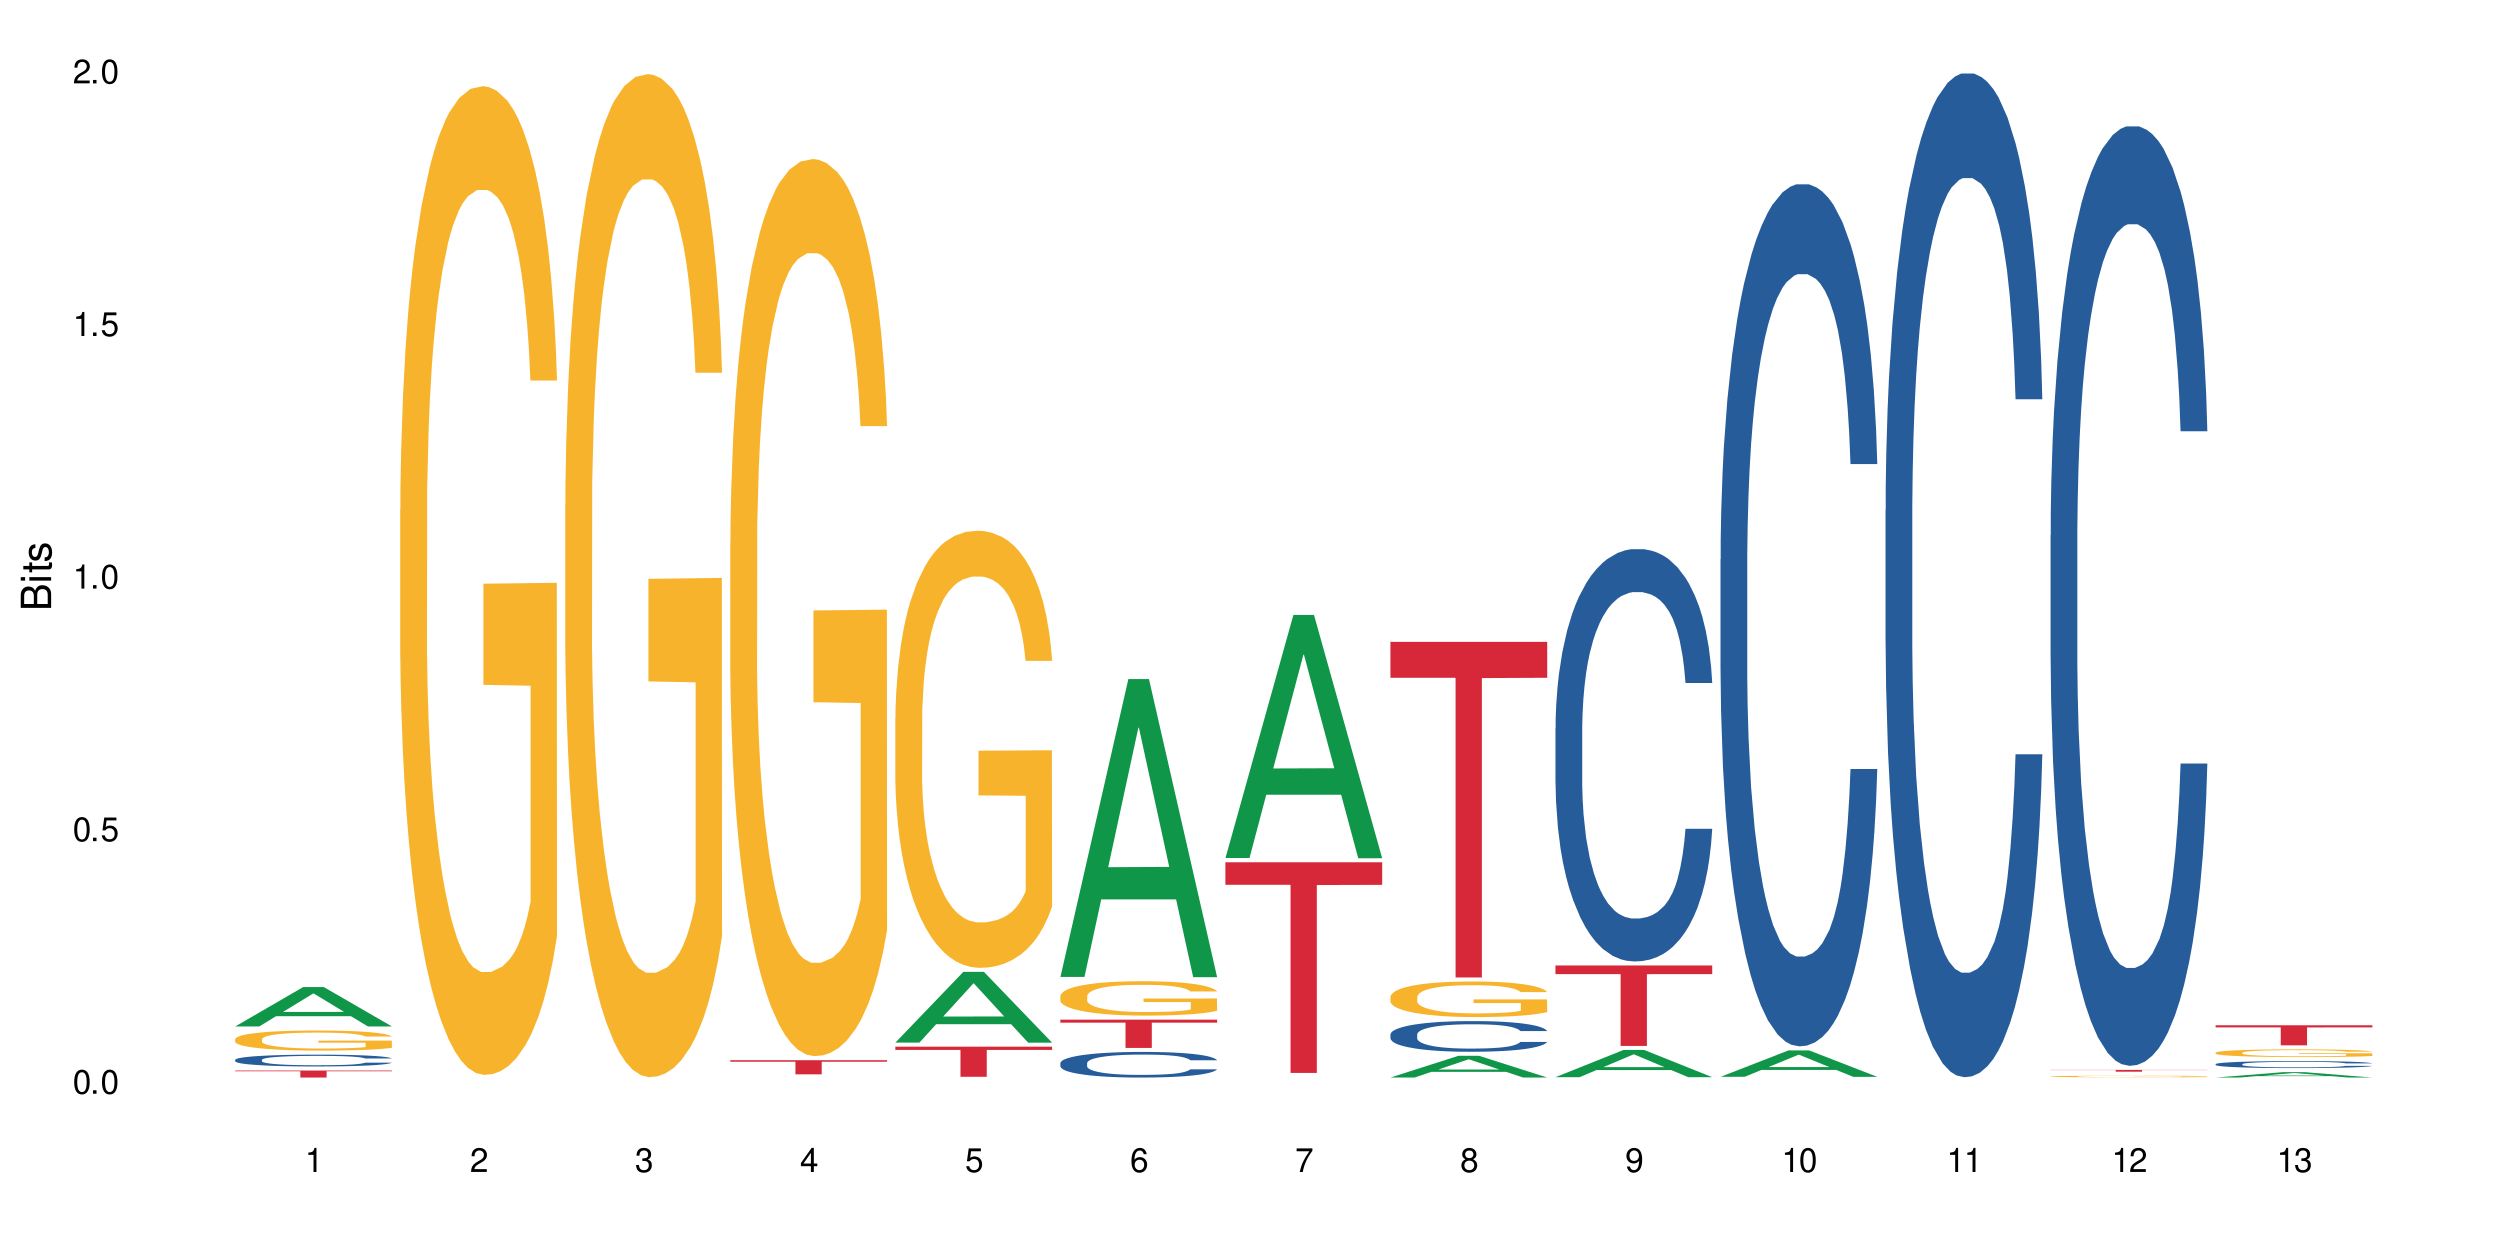 <?xml version="1.0" encoding="UTF-8"?>
<svg xmlns="http://www.w3.org/2000/svg" xmlns:xlink="http://www.w3.org/1999/xlink" width="720" height="360" viewBox="0 0 720 360">
<defs>
<g>
<g id="glyph-0-0">
</g>
<g id="glyph-0-1">
<path d="M 2.641 -6.938 C 2 -6.938 1.422 -6.656 1.078 -6.172 C 0.641 -5.562 0.406 -4.641 0.406 -3.359 C 0.406 -1.016 1.188 0.219 2.641 0.219 C 4.078 0.219 4.859 -1.016 4.859 -3.297 C 4.859 -4.641 4.656 -5.547 4.203 -6.172 C 3.844 -6.656 3.281 -6.938 2.641 -6.938 Z M 2.641 -6.188 C 3.547 -6.188 4 -5.25 4 -3.375 C 4 -1.406 3.562 -0.484 2.625 -0.484 C 1.734 -0.484 1.281 -1.438 1.281 -3.344 C 1.281 -5.25 1.734 -6.188 2.641 -6.188 Z M 2.641 -6.188 "/>
</g>
<g id="glyph-0-2">
<path d="M 1.828 -1 L 0.828 -1 L 0.828 0 L 1.828 0 Z M 1.828 -1 "/>
</g>
<g id="glyph-0-3">
<path d="M 4.562 -6.797 L 1.062 -6.797 L 0.547 -3.094 L 1.328 -3.094 C 1.719 -3.562 2.047 -3.734 2.578 -3.734 C 3.484 -3.734 4.062 -3.109 4.062 -2.094 C 4.062 -1.125 3.484 -0.531 2.578 -0.531 C 1.828 -0.531 1.375 -0.906 1.188 -1.672 L 0.328 -1.672 C 0.453 -1.109 0.547 -0.844 0.75 -0.594 C 1.125 -0.078 1.828 0.219 2.594 0.219 C 3.969 0.219 4.922 -0.781 4.922 -2.219 C 4.922 -3.562 4.031 -4.484 2.719 -4.484 C 2.25 -4.484 1.859 -4.359 1.469 -4.062 L 1.734 -5.969 L 4.562 -5.969 Z M 4.562 -6.797 "/>
</g>
<g id="glyph-0-4">
<path d="M 2.484 -4.938 L 2.484 0 L 3.328 0 L 3.328 -6.938 L 2.766 -6.938 C 2.469 -5.875 2.281 -5.734 0.984 -5.562 L 0.984 -4.938 Z M 2.484 -4.938 "/>
</g>
<g id="glyph-0-5">
<path d="M 4.859 -0.828 L 1.281 -0.828 C 1.359 -1.406 1.672 -1.781 2.5 -2.281 L 3.469 -2.828 C 4.406 -3.344 4.906 -4.062 4.906 -4.906 C 4.906 -5.484 4.672 -6.031 4.266 -6.406 C 3.859 -6.766 3.375 -6.938 2.719 -6.938 C 1.859 -6.938 1.219 -6.625 0.844 -6.031 C 0.609 -5.672 0.5 -5.234 0.484 -4.531 L 1.328 -4.531 C 1.359 -5.016 1.406 -5.281 1.531 -5.516 C 1.75 -5.938 2.188 -6.203 2.703 -6.203 C 3.469 -6.203 4.031 -5.641 4.031 -4.891 C 4.031 -4.344 3.719 -3.859 3.125 -3.516 L 2.234 -3 C 0.812 -2.172 0.406 -1.531 0.328 -0.016 L 4.859 -0.016 Z M 4.859 -0.828 "/>
</g>
<g id="glyph-0-6">
<path d="M 2.125 -3.188 L 2.578 -3.188 C 3.5 -3.188 3.984 -2.766 3.984 -1.922 C 3.984 -1.062 3.469 -0.531 2.594 -0.531 C 1.656 -0.531 1.203 -1 1.156 -2.016 L 0.312 -2.016 C 0.344 -1.453 0.438 -1.094 0.609 -0.781 C 0.953 -0.109 1.625 0.219 2.547 0.219 C 3.953 0.219 4.859 -0.625 4.859 -1.938 C 4.859 -2.828 4.516 -3.297 3.703 -3.594 C 4.344 -3.844 4.656 -4.328 4.656 -5.031 C 4.656 -6.219 3.875 -6.938 2.578 -6.938 C 1.203 -6.938 0.484 -6.172 0.453 -4.703 L 1.297 -4.703 C 1.312 -5.125 1.344 -5.359 1.453 -5.578 C 1.641 -5.969 2.062 -6.203 2.594 -6.203 C 3.344 -6.203 3.797 -5.75 3.797 -5 C 3.797 -4.516 3.609 -4.219 3.25 -4.047 C 3.016 -3.953 2.703 -3.922 2.125 -3.906 Z M 2.125 -3.188 "/>
</g>
<g id="glyph-0-7">
<path d="M 3.141 -1.672 L 3.141 0 L 3.984 0 L 3.984 -1.672 L 4.984 -1.672 L 4.984 -2.438 L 3.984 -2.438 L 3.984 -6.938 L 3.359 -6.938 L 0.266 -2.578 L 0.266 -1.672 Z M 3.141 -2.438 L 1 -2.438 L 3.141 -5.5 Z M 3.141 -2.438 "/>
</g>
<g id="glyph-0-8">
<path d="M 4.781 -5.125 C 4.609 -6.266 3.891 -6.938 2.844 -6.938 C 2.094 -6.938 1.422 -6.578 1.031 -5.953 C 0.594 -5.266 0.406 -4.422 0.406 -3.172 C 0.406 -2 0.578 -1.25 0.984 -0.641 C 1.359 -0.078 1.953 0.219 2.703 0.219 C 3.984 0.219 4.922 -0.75 4.922 -2.094 C 4.922 -3.375 4.062 -4.281 2.844 -4.281 C 2.172 -4.281 1.641 -4.031 1.281 -3.516 C 1.281 -5.234 1.828 -6.188 2.797 -6.188 C 3.391 -6.188 3.797 -5.797 3.938 -5.125 Z M 2.734 -3.531 C 3.547 -3.531 4.062 -2.953 4.062 -2.031 C 4.062 -1.156 3.484 -0.531 2.703 -0.531 C 1.922 -0.531 1.328 -1.188 1.328 -2.078 C 1.328 -2.938 1.906 -3.531 2.734 -3.531 Z M 2.734 -3.531 "/>
</g>
<g id="glyph-0-9">
<path d="M 4.984 -6.797 L 0.438 -6.797 L 0.438 -5.969 L 4.109 -5.969 C 2.5 -3.656 1.828 -2.234 1.328 0 L 2.219 0 C 2.594 -2.172 3.453 -4.047 4.984 -6.094 Z M 4.984 -6.797 "/>
</g>
<g id="glyph-0-10">
<path d="M 3.75 -3.656 C 4.469 -4.094 4.688 -4.438 4.688 -5.078 C 4.688 -6.172 3.844 -6.938 2.641 -6.938 C 1.438 -6.938 0.594 -6.172 0.594 -5.094 C 0.594 -4.438 0.812 -4.094 1.516 -3.656 C 0.734 -3.266 0.359 -2.703 0.359 -1.922 C 0.359 -0.656 1.281 0.219 2.641 0.219 C 3.984 0.219 4.922 -0.656 4.922 -1.922 C 4.922 -2.703 4.531 -3.266 3.75 -3.656 Z M 2.641 -6.188 C 3.359 -6.188 3.812 -5.75 3.812 -5.062 C 3.812 -4.406 3.344 -3.984 2.641 -3.984 C 1.922 -3.984 1.453 -4.406 1.453 -5.078 C 1.453 -5.75 1.922 -6.188 2.641 -6.188 Z M 2.641 -3.266 C 3.484 -3.266 4.062 -2.719 4.062 -1.906 C 4.062 -1.078 3.484 -0.531 2.625 -0.531 C 1.797 -0.531 1.219 -1.094 1.219 -1.906 C 1.219 -2.719 1.781 -3.266 2.641 -3.266 Z M 2.641 -3.266 "/>
</g>
<g id="glyph-0-11">
<path d="M 0.516 -1.578 C 0.672 -0.453 1.406 0.219 2.438 0.219 C 3.188 0.219 3.859 -0.141 4.266 -0.766 C 4.688 -1.453 4.891 -2.297 4.891 -3.547 C 4.891 -4.719 4.703 -5.453 4.312 -6.078 C 3.938 -6.641 3.344 -6.938 2.594 -6.938 C 1.297 -6.938 0.359 -5.969 0.359 -4.625 C 0.359 -3.344 1.234 -2.453 2.453 -2.453 C 3.094 -2.453 3.578 -2.672 4.016 -3.203 C 4 -1.484 3.469 -0.531 2.5 -0.531 C 1.906 -0.531 1.484 -0.906 1.359 -1.578 Z M 2.578 -6.203 C 3.375 -6.203 3.969 -5.531 3.969 -4.641 C 3.969 -3.797 3.391 -3.188 2.547 -3.188 C 1.734 -3.188 1.234 -3.766 1.234 -4.688 C 1.234 -5.562 1.797 -6.203 2.578 -6.203 Z M 2.578 -6.203 "/>
</g>
<g id="glyph-1-0">
</g>
<g id="glyph-1-1">
<path d="M 0 -0.953 L 0 -4.891 C 0 -5.719 -0.234 -6.344 -0.734 -6.797 C -1.188 -7.234 -1.812 -7.469 -2.5 -7.469 C -3.547 -7.469 -4.188 -7 -4.625 -5.875 C -4.984 -6.688 -5.625 -7.094 -6.531 -7.094 C -7.172 -7.094 -7.734 -6.859 -8.141 -6.391 C -8.562 -5.922 -8.75 -5.344 -8.75 -4.5 L -8.75 -0.953 Z M -4.984 -2.062 L -7.766 -2.062 L -7.766 -4.219 C -7.766 -4.844 -7.688 -5.203 -7.453 -5.5 C -7.219 -5.812 -6.859 -5.969 -6.375 -5.969 C -5.891 -5.969 -5.531 -5.812 -5.297 -5.5 C -5.062 -5.203 -4.984 -4.844 -4.984 -4.219 Z M -0.984 -2.062 L -4 -2.062 L -4 -4.781 C -4 -5.766 -3.438 -6.359 -2.484 -6.359 C -1.547 -6.359 -0.984 -5.766 -0.984 -4.781 Z M -0.984 -2.062 "/>
</g>
<g id="glyph-1-2">
<path d="M -6.281 -1.797 L -6.281 -0.797 L 0 -0.797 L 0 -1.797 Z M -8.75 -1.797 L -8.75 -0.797 L -7.484 -0.797 L -7.484 -1.797 Z M -8.75 -1.797 "/>
</g>
<g id="glyph-1-3">
<path d="M -6.281 -3.047 L -6.281 -2.016 L -8.016 -2.016 L -8.016 -1.016 L -6.281 -1.016 L -6.281 -0.172 L -5.469 -0.172 L -5.469 -1.016 L -0.719 -1.016 C -0.078 -1.016 0.281 -1.453 0.281 -2.234 C 0.281 -2.5 0.25 -2.719 0.188 -3.047 L -0.641 -3.047 C -0.609 -2.906 -0.594 -2.766 -0.594 -2.562 C -0.594 -2.141 -0.719 -2.016 -1.156 -2.016 L -5.469 -2.016 L -5.469 -3.047 Z M -6.281 -3.047 "/>
</g>
<g id="glyph-1-4">
<path d="M -4.531 -5.25 C -5.766 -5.25 -6.469 -4.422 -6.469 -2.969 C -6.469 -1.516 -5.719 -0.562 -4.547 -0.562 C -3.562 -0.562 -3.094 -1.062 -2.734 -2.562 L -2.516 -3.484 C -2.344 -4.188 -2.094 -4.469 -1.641 -4.469 C -1.047 -4.469 -0.641 -3.875 -0.641 -3 C -0.641 -2.453 -0.797 -2 -1.062 -1.75 C -1.25 -1.594 -1.422 -1.531 -1.875 -1.469 L -1.875 -0.406 C -0.422 -0.453 0.281 -1.266 0.281 -2.922 C 0.281 -4.5 -0.5 -5.516 -1.719 -5.516 C -2.656 -5.516 -3.172 -4.984 -3.469 -3.734 L -3.703 -2.766 C -3.891 -1.953 -4.156 -1.609 -4.594 -1.609 C -5.188 -1.609 -5.547 -2.125 -5.547 -2.938 C -5.547 -3.75 -5.203 -4.172 -4.531 -4.203 Z M -4.531 -5.25 "/>
</g>
</g>
</defs>
<rect x="-72" y="-36" width="864" height="432" fill="rgb(100%, 100%, 100%)" fill-opacity="1"/>
<path fill-rule="nonzero" fill="rgb(6.275%, 58.824%, 28.235%)" fill-opacity="1" d="M 67.73 295.617 L 67.777 295.605 L 87.316 284.273 L 93.25 284.273 L 112.883 295.629 L 105.984 295.629 L 101.066 292.664 L 79.5 292.664 L 74.676 295.617 L 67.73 295.617 L 81.574 291.438 L 99.086 291.426 L 90.355 286.129 L 90.258 286.117 L 90.164 286.148 L 81.527 291.426 L 81.574 291.438 Z M 67.73 295.617 "/>
<path fill-rule="nonzero" fill="rgb(14.51%, 36.078%, 60%)" fill-opacity="1" d="M 67.73 305.219 L 67.785 305.219 L 67.785 305.141 L 67.953 305.023 L 68.336 304.875 L 68.723 304.773 L 69.715 304.59 L 71.09 304.41 L 72.523 304.273 L 73.566 304.195 L 74.504 304.133 L 76.652 304.016 L 78.027 303.957 L 79.516 303.906 L 81.332 303.852 L 82.652 303.82 L 85.629 303.77 L 87.828 303.75 L 89.535 303.738 L 93.227 303.738 L 95.43 303.754 L 97.027 303.77 L 98.789 303.793 L 100.273 303.82 L 102.863 303.891 L 105.176 303.977 L 106.223 304.027 L 107.875 304.121 L 109.141 304.215 L 110.02 304.297 L 111.012 304.41 L 111.895 304.551 L 112.555 304.711 L 112.883 304.844 L 105.176 304.844 L 104.789 304.719 L 104.348 304.621 L 103.523 304.496 L 102.699 304.406 L 101.543 304.316 L 100.496 304.258 L 99.062 304.195 L 97.797 304.16 L 96.477 304.133 L 95.207 304.113 L 92.785 304.094 L 89.977 304.094 L 88.93 304.102 L 86.785 304.125 L 85.629 304.148 L 83.977 304.191 L 82.82 304.23 L 81.441 304.293 L 80.508 304.348 L 79.352 304.426 L 78.523 304.5 L 77.586 304.602 L 77.035 304.68 L 76.543 304.766 L 76.102 304.867 L 75.77 304.977 L 75.551 305.094 L 75.441 305.203 L 75.441 305.688 L 75.551 305.797 L 75.824 305.93 L 76.543 306.117 L 77.586 306.285 L 78.801 306.414 L 79.957 306.508 L 80.617 306.551 L 81.496 306.602 L 82.875 306.664 L 84.855 306.727 L 86.012 306.75 L 87.773 306.773 L 89.594 306.789 L 92.016 306.789 L 94.164 306.773 L 95.594 306.758 L 97.082 306.734 L 99.117 306.68 L 100.383 306.633 L 101.484 306.574 L 102.312 306.512 L 102.863 306.465 L 103.688 306.367 L 104.348 306.262 L 104.844 306.152 L 105.176 306.047 L 112.883 306.047 L 112.555 306.172 L 112.059 306.293 L 111.562 306.383 L 110.793 306.492 L 109.91 306.59 L 108.645 306.695 L 107.598 306.77 L 106.223 306.848 L 104.957 306.906 L 103.578 306.957 L 101.543 307.02 L 100.219 307.051 L 98.789 307.078 L 97.082 307.105 L 94.934 307.125 L 92.621 307.137 L 90.473 307.141 L 88.16 307.137 L 86.453 307.121 L 84.195 307.094 L 81.387 307.039 L 79.352 306.98 L 77.754 306.922 L 76.375 306.859 L 74.836 306.773 L 72.852 306.637 L 71.641 306.531 L 70.816 306.445 L 69.879 306.324 L 69.219 306.215 L 68.445 306.039 L 67.895 305.82 L 67.73 305.648 Z M 67.73 305.219 "/>
<path fill-rule="nonzero" fill="rgb(96.863%, 70.196%, 16.863%)" fill-opacity="1" d="M 67.73 299.27 L 67.785 299.262 L 67.785 299.156 L 68.008 298.918 L 68.559 298.59 L 69.273 298.32 L 70.043 298.109 L 70.539 298 L 71.367 297.84 L 72.082 297.723 L 73.898 297.488 L 76.211 297.266 L 77.477 297.168 L 78.91 297.078 L 80.945 296.98 L 81.883 296.941 L 84.746 296.855 L 87.996 296.805 L 91.574 296.789 L 93.227 296.793 L 95.484 296.816 L 98.566 296.871 L 100.328 296.926 L 101.707 296.98 L 103.137 297.047 L 104.898 297.152 L 106.551 297.281 L 107.875 297.406 L 109.195 297.566 L 110.297 297.734 L 111.234 297.922 L 112.059 298.141 L 112.555 298.328 L 112.883 298.512 L 105.23 298.512 L 104.789 298.328 L 104.293 298.184 L 103.469 298.012 L 102.641 297.883 L 101.816 297.781 L 100.273 297.645 L 98.953 297.559 L 97.301 297.488 L 95.703 297.438 L 93.887 297.406 L 92.785 297.398 L 89.867 297.398 L 87.223 297.434 L 85.684 297.477 L 84.582 297.52 L 83.039 297.598 L 82.102 297.66 L 81.551 297.703 L 79.902 297.867 L 78.801 298.016 L 78.195 298.117 L 77.422 298.273 L 76.871 298.418 L 76.266 298.629 L 75.938 298.789 L 75.496 299.148 L 75.441 300.098 L 75.605 300.301 L 75.938 300.516 L 76.375 300.707 L 77.035 300.906 L 77.699 301.062 L 78.855 301.266 L 79.844 301.406 L 80.617 301.496 L 82.102 301.637 L 82.707 301.684 L 84.141 301.781 L 85.629 301.855 L 87.445 301.918 L 88.82 301.949 L 91.023 301.977 L 93.832 301.977 L 97.137 301.945 L 99.227 301.902 L 100.66 301.859 L 101.598 301.824 L 102.754 301.766 L 103.578 301.711 L 104.348 301.652 L 105.285 301.562 L 105.285 300.301 L 91.684 300.293 L 91.684 299.703 L 112.828 299.695 L 112.883 301.766 L 111.727 301.906 L 110.297 302.043 L 108.918 302.148 L 107.488 302.238 L 105.449 302.34 L 103.797 302.402 L 101.266 302.477 L 98.953 302.527 L 96.531 302.559 L 94.383 302.574 L 91.852 302.578 L 89.594 302.566 L 87.168 302.535 L 85.242 302.492 L 83.48 302.441 L 81.719 302.371 L 79.516 302.262 L 78.082 302.172 L 76.598 302.059 L 75.109 301.93 L 73.789 301.785 L 72.906 301.676 L 72.027 301.547 L 71.09 301.391 L 70.207 301.211 L 69.547 301.047 L 68.941 300.859 L 68.5 300.684 L 68.062 300.449 L 67.84 300.258 L 67.73 300.094 Z M 67.73 299.27 "/>
<path fill-rule="nonzero" fill="rgb(83.922%, 15.686%, 22.353%)" fill-opacity="1" d="M 67.73 308.305 L 112.883 308.305 L 112.883 308.52 L 94.066 308.523 L 94.066 310.336 L 86.496 310.336 L 86.496 308.523 L 86.387 308.52 L 67.73 308.52 Z M 67.73 308.305 "/>
<path fill-rule="nonzero" fill="rgb(96.863%, 70.196%, 16.863%)" fill-opacity="1" d="M 115.262 146.781 L 115.316 146.52 L 115.316 141.32 L 115.535 129.617 L 116.086 113.492 L 116.805 100.23 L 117.574 89.828 L 118.07 84.367 L 118.895 76.562 L 119.609 70.844 L 121.43 59.141 L 123.742 48.215 L 125.008 43.535 L 126.438 39.113 L 128.477 34.172 L 129.414 32.352 L 132.277 28.191 L 135.523 25.59 L 139.105 24.812 L 140.758 25.07 L 143.016 26.109 L 146.098 28.973 L 147.859 31.57 L 149.238 34.172 L 150.668 37.555 L 152.43 42.754 L 154.082 48.996 L 155.402 55.238 L 156.727 63.039 L 157.828 71.363 L 158.762 80.465 L 159.59 91.387 L 160.086 100.488 L 160.414 109.59 L 152.762 109.59 L 152.32 100.488 L 151.824 93.469 L 151 84.887 L 150.172 78.645 L 149.348 73.703 L 147.805 66.941 L 146.484 62.781 L 144.832 59.141 L 143.234 56.797 L 141.418 55.238 L 140.316 54.719 L 137.398 54.719 L 134.754 56.539 L 133.211 58.617 L 132.109 60.699 L 130.57 64.602 L 129.633 67.723 L 129.082 69.801 L 127.43 77.863 L 126.328 85.145 L 125.723 90.086 L 124.953 97.887 L 124.402 104.91 L 123.797 115.312 L 123.465 123.113 L 123.023 140.801 L 122.969 187.609 L 123.137 197.492 L 123.465 208.156 L 123.906 217.52 L 124.566 227.402 L 125.227 234.941 L 126.383 245.086 L 127.375 251.848 L 128.145 256.27 L 129.633 263.289 L 130.238 265.629 L 131.672 270.312 L 133.156 273.953 L 134.973 277.074 L 136.352 278.633 L 138.555 279.934 L 141.363 279.934 L 144.668 278.375 L 146.758 276.293 L 148.191 274.211 L 149.125 272.391 L 150.281 269.531 L 151.109 266.93 L 151.879 264.07 L 152.816 259.648 L 152.816 197.492 L 139.215 197.234 L 139.215 168.105 L 160.359 167.848 L 160.414 269.531 L 159.258 276.551 L 157.828 283.312 L 156.449 288.516 L 155.02 292.938 L 152.98 297.879 L 151.328 301 L 148.797 304.641 L 146.484 306.98 L 144.059 308.539 L 141.914 309.32 L 139.379 309.582 L 137.121 309.062 L 134.699 307.5 L 132.773 305.418 L 131.012 302.82 L 129.246 299.438 L 127.047 293.977 L 125.613 289.555 L 124.125 284.094 L 122.641 277.594 L 121.316 270.57 L 120.438 265.109 L 119.555 258.867 L 118.621 251.066 L 117.738 242.223 L 117.078 234.164 L 116.473 225.059 L 116.031 216.477 L 115.59 204.773 L 115.371 195.414 L 115.262 187.352 Z M 115.262 146.781 "/>
<path fill-rule="nonzero" fill="rgb(96.863%, 70.196%, 16.863%)" fill-opacity="1" d="M 162.793 145.074 L 162.848 144.809 L 162.848 139.531 L 163.066 127.66 L 163.617 111.305 L 164.332 97.848 L 165.105 87.297 L 165.602 81.758 L 166.426 73.844 L 167.141 68.039 L 168.957 56.168 L 171.27 45.086 L 172.539 40.336 L 173.969 35.852 L 176.008 30.84 L 176.941 28.992 L 179.805 24.773 L 183.055 22.133 L 186.633 21.344 L 188.285 21.605 L 190.543 22.66 L 193.629 25.562 L 195.391 28.203 L 196.766 30.84 L 198.199 34.27 L 199.961 39.547 L 201.613 45.879 L 202.934 52.211 L 204.254 60.125 L 205.355 68.566 L 206.293 77.801 L 207.117 88.879 L 207.613 98.113 L 207.945 107.348 L 200.289 107.348 L 199.852 98.113 L 199.355 90.988 L 198.527 82.285 L 197.703 75.953 L 196.875 70.941 L 195.336 64.082 L 194.012 59.859 L 192.363 56.168 L 190.766 53.793 L 188.949 52.211 L 187.848 51.684 L 184.926 51.684 L 182.285 53.527 L 180.742 55.641 L 179.641 57.75 L 178.098 61.707 L 177.164 64.871 L 176.613 66.984 L 174.961 75.16 L 173.859 82.547 L 173.254 87.562 L 172.484 95.477 L 171.934 102.598 L 171.328 113.152 L 170.996 121.066 L 170.555 139.004 L 170.5 186.492 L 170.664 196.516 L 170.996 207.332 L 171.438 216.832 L 172.098 226.855 L 172.758 234.508 L 173.914 244.793 L 174.906 251.652 L 175.676 256.141 L 177.164 263.262 L 177.77 265.637 L 179.199 270.387 L 180.688 274.078 L 182.504 277.242 L 183.883 278.828 L 186.082 280.145 L 188.891 280.145 L 192.195 278.562 L 194.289 276.453 L 195.719 274.344 L 196.656 272.496 L 197.812 269.594 L 198.641 266.957 L 199.41 264.055 L 200.348 259.57 L 200.348 196.516 L 186.746 196.254 L 186.746 166.707 L 207.891 166.441 L 207.945 269.594 L 206.789 276.715 L 205.355 283.574 L 203.98 288.852 L 202.547 293.336 L 200.512 298.348 L 198.859 301.516 L 196.324 305.207 L 194.012 307.582 L 191.59 309.164 L 189.441 309.957 L 186.91 310.223 L 184.652 309.691 L 182.23 308.109 L 180.301 306 L 178.539 303.363 L 176.777 299.934 L 174.574 294.391 L 173.145 289.906 L 171.656 284.367 L 170.172 277.773 L 168.848 270.648 L 167.969 265.109 L 167.086 258.777 L 166.148 250.863 L 165.27 241.895 L 164.609 233.715 L 164.004 224.48 L 163.562 215.773 L 163.121 203.902 L 162.902 194.406 L 162.793 186.227 Z M 162.793 145.074 "/>
<path fill-rule="nonzero" fill="rgb(96.863%, 70.196%, 16.863%)" fill-opacity="1" d="M 210.32 156.461 L 210.375 156.227 L 210.375 151.508 L 210.598 140.887 L 211.148 126.258 L 211.863 114.227 L 212.633 104.785 L 213.129 99.832 L 213.957 92.754 L 214.672 87.562 L 216.488 76.945 L 218.801 67.035 L 220.066 62.785 L 221.5 58.773 L 223.539 54.293 L 224.473 52.641 L 227.336 48.863 L 230.586 46.504 L 234.164 45.797 L 235.816 46.035 L 238.074 46.977 L 241.156 49.574 L 242.922 51.934 L 244.297 54.293 L 245.73 57.359 L 247.492 62.078 L 249.145 67.742 L 250.465 73.406 L 251.785 80.484 L 252.887 88.035 L 253.824 96.293 L 254.648 106.203 L 255.145 114.461 L 255.477 122.719 L 247.82 122.719 L 247.379 114.461 L 246.887 108.09 L 246.059 100.305 L 245.234 94.641 L 244.406 90.156 L 242.863 84.023 L 241.543 80.246 L 239.891 76.945 L 238.293 74.82 L 236.477 73.406 L 235.375 72.934 L 232.457 72.934 L 229.816 74.586 L 228.273 76.473 L 227.172 78.359 L 225.629 81.898 L 224.695 84.73 L 224.145 86.617 L 222.492 93.934 L 221.391 100.539 L 220.785 105.023 L 220.012 112.102 L 219.461 118.473 L 218.855 127.91 L 218.527 134.988 L 218.086 151.035 L 218.031 193.508 L 218.195 202.473 L 218.527 212.148 L 218.965 220.641 L 219.629 229.609 L 220.289 236.449 L 221.445 245.652 L 222.438 251.789 L 223.207 255.801 L 224.695 262.172 L 225.301 264.293 L 226.73 268.543 L 228.219 271.844 L 230.035 274.676 L 231.41 276.094 L 233.613 277.273 L 236.422 277.273 L 239.727 275.855 L 241.82 273.969 L 243.25 272.082 L 244.188 270.43 L 245.344 267.832 L 246.168 265.473 L 246.941 262.879 L 247.875 258.867 L 247.875 202.473 L 234.273 202.238 L 234.273 175.809 L 255.422 175.574 L 255.477 267.832 L 254.32 274.203 L 252.887 280.34 L 251.512 285.059 L 250.078 289.07 L 248.043 293.551 L 246.391 296.383 L 243.855 299.688 L 241.543 301.812 L 239.121 303.227 L 236.973 303.934 L 234.441 304.172 L 232.184 303.699 L 229.758 302.281 L 227.832 300.395 L 226.07 298.035 L 224.309 294.969 L 222.105 290.012 L 220.672 286.004 L 219.188 281.047 L 217.699 275.148 L 216.379 268.777 L 215.496 263.82 L 214.617 258.16 L 213.68 251.082 L 212.801 243.059 L 212.137 235.742 L 211.531 227.484 L 211.094 219.699 L 210.652 209.078 L 210.43 200.586 L 210.32 193.27 Z M 210.32 156.461 "/>
<path fill-rule="nonzero" fill="rgb(83.922%, 15.686%, 22.353%)" fill-opacity="1" d="M 210.32 305.332 L 255.477 305.332 L 255.477 305.77 L 236.656 305.773 L 236.656 309.414 L 229.086 309.414 L 229.086 305.777 L 228.977 305.77 L 210.32 305.77 Z M 210.32 305.332 "/>
<path fill-rule="nonzero" fill="rgb(6.275%, 58.824%, 28.235%)" fill-opacity="1" d="M 257.852 300.266 L 257.898 300.246 L 277.438 279.902 L 283.371 279.902 L 303.004 300.285 L 296.105 300.285 L 291.188 294.965 L 269.621 294.965 L 264.797 300.266 L 257.852 300.266 L 271.695 292.762 L 289.207 292.742 L 280.477 283.23 L 280.379 283.215 L 280.285 283.27 L 271.648 292.742 L 271.695 292.762 Z M 257.852 300.266 "/>
<path fill-rule="nonzero" fill="rgb(96.863%, 70.196%, 16.863%)" fill-opacity="1" d="M 257.852 206.766 L 257.906 206.652 L 257.906 204.352 L 258.125 199.18 L 258.676 192.051 L 259.395 186.188 L 260.164 181.586 L 260.66 179.172 L 261.484 175.723 L 262.203 173.195 L 264.02 168.02 L 266.332 163.191 L 267.598 161.121 L 269.031 159.168 L 271.066 156.984 L 272.004 156.18 L 274.867 154.34 L 278.117 153.188 L 281.695 152.844 L 283.348 152.961 L 285.605 153.418 L 288.688 154.684 L 290.449 155.832 L 291.828 156.984 L 293.258 158.477 L 295.02 160.777 L 296.672 163.535 L 297.996 166.297 L 299.316 169.746 L 300.418 173.426 L 301.352 177.449 L 302.18 182.277 L 302.676 186.301 L 303.004 190.324 L 295.352 190.324 L 294.91 186.301 L 294.414 183.199 L 293.59 179.402 L 292.762 176.645 L 291.938 174.461 L 290.395 171.469 L 289.074 169.629 L 287.422 168.02 L 285.824 166.984 L 284.008 166.297 L 282.906 166.066 L 279.988 166.066 L 277.344 166.871 L 275.805 167.789 L 274.703 168.711 L 273.16 170.434 L 272.223 171.816 L 271.672 172.734 L 270.02 176.301 L 268.918 179.52 L 268.312 181.703 L 267.543 185.152 L 266.992 188.258 L 266.387 192.855 L 266.055 196.305 L 265.617 204.121 L 265.562 224.816 L 265.727 229.188 L 266.055 233.902 L 266.496 238.039 L 267.156 242.41 L 267.82 245.742 L 268.977 250.227 L 269.965 253.215 L 270.738 255.172 L 272.223 258.277 L 272.828 259.309 L 274.262 261.379 L 275.746 262.988 L 277.566 264.367 L 278.941 265.059 L 281.145 265.633 L 283.953 265.633 L 287.258 264.945 L 289.348 264.023 L 290.781 263.105 L 291.719 262.301 L 292.875 261.035 L 293.699 259.887 L 294.469 258.621 L 295.406 256.664 L 295.406 229.188 L 281.805 229.07 L 281.805 216.195 L 302.949 216.078 L 303.004 261.035 L 301.848 264.141 L 300.418 267.129 L 299.039 269.43 L 297.609 271.383 L 295.57 273.566 L 293.918 274.945 L 291.387 276.555 L 289.074 277.59 L 286.652 278.281 L 284.504 278.625 L 281.969 278.742 L 279.711 278.512 L 277.289 277.82 L 275.363 276.902 L 273.602 275.75 L 271.84 274.258 L 269.637 271.844 L 268.203 269.887 L 266.719 267.473 L 265.23 264.598 L 263.91 261.496 L 263.027 259.082 L 262.148 256.32 L 261.211 252.871 L 260.328 248.961 L 259.668 245.398 L 259.062 241.375 L 258.621 237.582 L 258.184 232.406 L 257.961 228.266 L 257.852 224.703 Z M 257.852 206.766 "/>
<path fill-rule="nonzero" fill="rgb(83.922%, 15.686%, 22.353%)" fill-opacity="1" d="M 257.852 301.445 L 303.004 301.445 L 303.004 302.375 L 284.188 302.383 L 284.188 310.117 L 276.617 310.117 L 276.617 302.391 L 276.504 302.375 L 257.852 302.375 Z M 257.852 301.445 "/>
<path fill-rule="nonzero" fill="rgb(6.275%, 58.824%, 28.235%)" fill-opacity="1" d="M 305.383 281.355 L 305.43 281.273 L 324.969 195.566 L 330.902 195.566 L 350.535 281.434 L 343.637 281.434 L 338.715 259.02 L 317.152 259.02 L 312.328 281.355 L 305.383 281.355 L 319.227 249.75 L 336.738 249.668 L 328.008 209.598 L 327.91 209.516 L 327.812 209.758 L 319.18 249.668 L 319.227 249.75 Z M 305.383 281.355 "/>
<path fill-rule="nonzero" fill="rgb(14.51%, 36.078%, 60%)" fill-opacity="1" d="M 305.383 306.168 L 305.438 306.16 L 305.438 306 L 305.602 305.742 L 305.988 305.418 L 306.371 305.195 L 307.363 304.797 L 308.742 304.414 L 310.172 304.117 L 311.219 303.941 L 312.156 303.809 L 314.301 303.559 L 315.68 303.43 L 317.164 303.312 L 318.984 303.199 L 320.305 303.133 L 323.277 303.023 L 325.48 302.977 L 327.188 302.957 L 330.879 302.957 L 333.078 302.984 L 334.676 303.02 L 336.438 303.07 L 337.926 303.133 L 340.512 303.281 L 342.828 303.469 L 343.871 303.578 L 345.523 303.785 L 346.789 303.988 L 347.672 304.164 L 348.664 304.414 L 349.543 304.719 L 350.203 305.062 L 350.535 305.352 L 342.828 305.352 L 342.441 305.082 L 342 304.871 L 341.176 304.598 L 340.348 304.398 L 339.191 304.203 L 338.145 304.078 L 336.715 303.949 L 335.449 303.867 L 334.125 303.809 L 332.859 303.766 L 330.438 303.727 L 327.629 303.727 L 326.582 303.738 L 324.434 303.793 L 323.277 303.84 L 321.625 303.934 L 320.469 304.023 L 319.094 304.156 L 318.156 304.273 L 317 304.449 L 316.176 304.602 L 315.238 304.824 L 314.688 304.992 L 314.191 305.184 L 313.75 305.406 L 313.422 305.641 L 313.199 305.891 L 313.09 306.133 L 313.09 307.18 L 313.199 307.422 L 313.477 307.703 L 314.191 308.117 L 315.238 308.473 L 316.449 308.758 L 317.605 308.961 L 318.266 309.055 L 319.148 309.16 L 320.523 309.297 L 322.508 309.43 L 323.664 309.484 L 325.426 309.539 L 327.242 309.566 L 329.664 309.566 L 331.812 309.539 L 333.246 309.504 L 334.73 309.453 L 336.77 309.336 L 338.035 309.23 L 339.137 309.102 L 339.961 308.973 L 340.512 308.863 L 341.34 308.656 L 342 308.426 L 342.496 308.191 L 342.828 307.961 L 350.535 307.961 L 350.203 308.23 L 349.711 308.492 L 349.215 308.691 L 348.441 308.926 L 347.562 309.133 L 346.297 309.371 L 345.25 309.527 L 343.871 309.695 L 342.605 309.824 L 341.23 309.938 L 339.191 310.07 L 337.871 310.141 L 336.438 310.199 L 334.73 310.254 L 332.586 310.301 L 330.27 310.328 L 328.125 310.336 L 325.812 310.32 L 324.105 310.293 L 321.848 310.234 L 319.039 310.113 L 317 309.984 L 315.402 309.855 L 314.027 309.723 L 312.484 309.539 L 310.504 309.242 L 309.293 309.012 L 308.465 308.824 L 307.531 308.562 L 306.867 308.324 L 306.098 307.949 L 305.547 307.469 L 305.383 307.098 Z M 305.383 306.168 "/>
<path fill-rule="nonzero" fill="rgb(96.863%, 70.196%, 16.863%)" fill-opacity="1" d="M 305.383 286.836 L 305.438 286.828 L 305.438 286.645 L 305.656 286.238 L 306.207 285.68 L 306.922 285.219 L 307.695 284.855 L 308.191 284.664 L 309.016 284.395 L 309.73 284.195 L 311.551 283.789 L 313.863 283.41 L 315.129 283.246 L 316.559 283.094 L 318.598 282.922 L 319.535 282.859 L 322.398 282.715 L 325.645 282.621 L 329.227 282.594 L 330.879 282.605 L 333.137 282.641 L 336.219 282.742 L 337.98 282.832 L 339.355 282.922 L 340.789 283.039 L 342.551 283.219 L 344.203 283.438 L 345.523 283.652 L 346.848 283.926 L 347.949 284.215 L 348.883 284.531 L 349.711 284.91 L 350.203 285.227 L 350.535 285.543 L 342.883 285.543 L 342.441 285.227 L 341.945 284.98 L 341.121 284.684 L 340.293 284.469 L 339.469 284.297 L 337.926 284.059 L 336.605 283.914 L 334.953 283.789 L 333.355 283.707 L 331.539 283.652 L 330.438 283.637 L 327.52 283.637 L 324.875 283.699 L 323.332 283.77 L 322.23 283.844 L 320.691 283.98 L 319.754 284.086 L 319.203 284.16 L 317.551 284.441 L 316.449 284.691 L 315.844 284.863 L 315.074 285.137 L 314.523 285.379 L 313.918 285.742 L 313.586 286.012 L 313.145 286.629 L 313.09 288.254 L 313.258 288.598 L 313.586 288.969 L 314.027 289.293 L 314.688 289.637 L 315.348 289.902 L 316.504 290.254 L 317.496 290.488 L 318.266 290.641 L 319.754 290.887 L 320.359 290.969 L 321.793 291.129 L 323.277 291.258 L 325.094 291.363 L 326.473 291.418 L 328.676 291.465 L 331.484 291.465 L 334.785 291.41 L 336.879 291.34 L 338.312 291.266 L 339.246 291.203 L 340.402 291.102 L 341.23 291.012 L 342 290.914 L 342.938 290.758 L 342.938 288.598 L 329.336 288.59 L 329.336 287.578 L 350.48 287.566 L 350.535 291.102 L 349.379 291.348 L 347.949 291.582 L 346.57 291.762 L 345.141 291.918 L 343.102 292.09 L 341.449 292.195 L 338.918 292.324 L 336.605 292.406 L 334.18 292.457 L 332.035 292.484 L 329.5 292.496 L 327.242 292.477 L 324.82 292.422 L 322.895 292.352 L 321.129 292.262 L 319.367 292.141 L 317.164 291.953 L 315.734 291.801 L 314.246 291.609 L 312.762 291.383 L 311.438 291.141 L 310.559 290.949 L 309.676 290.73 L 308.742 290.461 L 307.859 290.152 L 307.199 289.875 L 306.594 289.559 L 306.152 289.258 L 305.711 288.852 L 305.492 288.527 L 305.383 288.246 Z M 305.383 286.836 "/>
<path fill-rule="nonzero" fill="rgb(83.922%, 15.686%, 22.353%)" fill-opacity="1" d="M 305.383 293.656 L 350.535 293.656 L 350.535 294.527 L 331.719 294.535 L 331.719 301.797 L 324.145 301.797 L 324.145 294.543 L 324.035 294.527 L 305.383 294.527 Z M 305.383 293.656 "/>
<path fill-rule="nonzero" fill="rgb(6.275%, 58.824%, 28.235%)" fill-opacity="1" d="M 352.91 247.109 L 352.961 247.043 L 372.496 177.098 L 378.43 177.098 L 398.066 247.176 L 391.168 247.176 L 386.246 228.883 L 364.684 228.883 L 359.859 247.109 L 352.91 247.109 L 366.758 221.316 L 384.27 221.25 L 375.535 188.547 L 375.441 188.484 L 375.344 188.68 L 366.707 221.25 L 366.758 221.316 Z M 352.91 247.109 "/>
<path fill-rule="nonzero" fill="rgb(83.922%, 15.686%, 22.353%)" fill-opacity="1" d="M 352.91 248.336 L 398.066 248.336 L 398.066 254.832 L 379.246 254.891 L 379.246 309.012 L 371.676 309.012 L 371.676 254.945 L 371.566 254.832 L 352.91 254.832 Z M 352.91 248.336 "/>
<path fill-rule="nonzero" fill="rgb(6.275%, 58.824%, 28.235%)" fill-opacity="1" d="M 400.441 310.328 L 400.492 310.324 L 420.027 304.07 L 425.961 304.07 L 445.598 310.336 L 438.699 310.336 L 433.777 308.699 L 412.215 308.699 L 407.391 310.328 L 400.441 310.328 L 414.289 308.023 L 431.801 308.02 L 423.066 305.094 L 422.973 305.09 L 422.875 305.105 L 414.238 308.02 L 414.289 308.023 Z M 400.441 310.328 "/>
<path fill-rule="nonzero" fill="rgb(14.51%, 36.078%, 60%)" fill-opacity="1" d="M 400.441 297.922 L 400.496 297.914 L 400.496 297.719 L 400.664 297.414 L 401.047 297.027 L 401.434 296.762 L 402.426 296.285 L 403.801 295.824 L 405.234 295.469 L 406.277 295.258 L 407.215 295.098 L 409.363 294.797 L 410.738 294.645 L 412.227 294.508 L 414.043 294.371 L 415.363 294.289 L 418.34 294.16 L 420.539 294.105 L 422.246 294.078 L 425.938 294.078 L 428.141 294.113 L 429.738 294.152 L 431.5 294.219 L 432.984 294.289 L 435.574 294.469 L 437.887 294.691 L 438.934 294.824 L 440.586 295.074 L 441.852 295.316 L 442.73 295.523 L 443.723 295.824 L 444.605 296.188 L 445.266 296.598 L 445.598 296.945 L 437.887 296.945 L 437.5 296.621 L 437.062 296.371 L 436.234 296.043 L 435.41 295.809 L 434.254 295.574 L 433.207 295.418 L 431.773 295.266 L 430.508 295.168 L 429.188 295.098 L 427.918 295.047 L 425.496 295 L 422.688 295 L 421.641 295.016 L 419.496 295.082 L 418.34 295.137 L 416.688 295.25 L 415.531 295.355 L 414.152 295.516 L 413.219 295.652 L 412.062 295.863 L 411.234 296.051 L 410.301 296.316 L 409.75 296.52 L 409.254 296.742 L 408.812 297.012 L 408.48 297.293 L 408.262 297.59 L 408.152 297.883 L 408.152 299.133 L 408.262 299.422 L 408.535 299.762 L 409.254 300.254 L 410.301 300.684 L 411.512 301.023 L 412.668 301.266 L 413.328 301.379 L 414.207 301.508 L 415.586 301.668 L 417.566 301.828 L 418.723 301.895 L 420.484 301.957 L 422.305 301.992 L 424.727 301.992 L 426.875 301.957 L 428.305 301.918 L 429.793 301.852 L 431.828 301.715 L 433.098 301.586 L 434.195 301.434 L 435.023 301.281 L 435.574 301.152 L 436.398 300.902 L 437.062 300.625 L 437.555 300.344 L 437.887 300.07 L 445.598 300.07 L 445.266 300.391 L 444.77 300.707 L 444.273 300.941 L 443.504 301.223 L 442.621 301.473 L 441.355 301.758 L 440.309 301.941 L 438.934 302.145 L 437.668 302.297 L 436.289 302.434 L 434.254 302.598 L 432.93 302.676 L 431.5 302.75 L 429.793 302.812 L 427.645 302.871 L 425.332 302.902 L 423.184 302.91 L 420.871 302.895 L 419.164 302.863 L 416.906 302.789 L 414.098 302.645 L 412.062 302.492 L 410.465 302.336 L 409.086 302.176 L 407.547 301.957 L 405.562 301.602 L 404.352 301.328 L 403.527 301.102 L 402.59 300.789 L 401.93 300.504 L 401.156 300.055 L 400.605 299.48 L 400.441 299.035 Z M 400.441 297.922 "/>
<path fill-rule="nonzero" fill="rgb(96.863%, 70.196%, 16.863%)" fill-opacity="1" d="M 400.441 287.062 L 400.496 287.055 L 400.496 286.867 L 400.719 286.445 L 401.27 285.863 L 401.984 285.387 L 402.754 285.016 L 403.25 284.816 L 404.078 284.535 L 404.793 284.332 L 406.609 283.91 L 408.922 283.516 L 410.188 283.348 L 411.621 283.191 L 413.656 283.012 L 414.594 282.945 L 417.457 282.797 L 420.707 282.703 L 424.285 282.676 L 425.938 282.684 L 428.195 282.723 L 431.277 282.824 L 433.039 282.918 L 434.418 283.012 L 435.848 283.133 L 437.609 283.32 L 439.262 283.547 L 440.586 283.77 L 441.906 284.051 L 443.008 284.348 L 443.945 284.676 L 444.77 285.07 L 445.266 285.398 L 445.598 285.727 L 437.941 285.727 L 437.5 285.398 L 437.004 285.145 L 436.18 284.836 L 435.355 284.613 L 434.527 284.434 L 432.984 284.191 L 431.664 284.039 L 430.012 283.91 L 428.414 283.824 L 426.598 283.77 L 425.496 283.75 L 422.578 283.75 L 419.934 283.816 L 418.395 283.891 L 417.293 283.965 L 415.75 284.105 L 414.812 284.219 L 414.262 284.293 L 412.613 284.582 L 411.512 284.844 L 410.906 285.023 L 410.133 285.305 L 409.582 285.555 L 408.977 285.93 L 408.648 286.211 L 408.207 286.848 L 408.152 288.531 L 408.316 288.887 L 408.648 289.27 L 409.086 289.605 L 409.75 289.961 L 410.41 290.234 L 411.566 290.598 L 412.555 290.84 L 413.328 291 L 414.812 291.254 L 415.422 291.336 L 416.852 291.508 L 418.34 291.637 L 420.156 291.75 L 421.531 291.805 L 423.734 291.852 L 426.543 291.852 L 429.848 291.797 L 431.941 291.723 L 433.371 291.645 L 434.309 291.582 L 435.465 291.477 L 436.289 291.383 L 437.062 291.281 L 437.996 291.121 L 437.996 288.887 L 424.395 288.879 L 424.395 287.828 L 445.539 287.82 L 445.598 291.477 L 444.438 291.73 L 443.008 291.973 L 441.633 292.16 L 440.199 292.32 L 438.16 292.496 L 436.512 292.609 L 433.977 292.742 L 431.664 292.824 L 429.242 292.883 L 427.094 292.91 L 424.562 292.918 L 422.305 292.898 L 419.879 292.844 L 417.953 292.77 L 416.191 292.676 L 414.43 292.555 L 412.227 292.355 L 410.793 292.199 L 409.309 292 L 407.82 291.77 L 406.5 291.516 L 405.617 291.32 L 404.738 291.094 L 403.801 290.812 L 402.922 290.496 L 402.258 290.207 L 401.652 289.879 L 401.215 289.57 L 400.773 289.148 L 400.551 288.812 L 400.441 288.523 Z M 400.441 287.062 "/>
<path fill-rule="nonzero" fill="rgb(83.922%, 15.686%, 22.353%)" fill-opacity="1" d="M 400.441 184.852 L 445.598 184.852 L 445.598 195.199 L 426.777 195.289 L 426.777 281.516 L 419.207 281.516 L 419.207 195.383 L 419.098 195.199 L 400.441 195.199 Z M 400.441 184.852 "/>
<path fill-rule="nonzero" fill="rgb(6.275%, 58.824%, 28.235%)" fill-opacity="1" d="M 447.973 310.227 L 448.02 310.219 L 467.559 302.383 L 473.492 302.383 L 493.125 310.234 L 486.227 310.234 L 481.309 308.184 L 459.742 308.184 L 454.918 310.227 L 447.973 310.227 L 461.816 307.336 L 479.328 307.328 L 470.598 303.664 L 470.5 303.656 L 470.406 303.68 L 461.77 307.328 L 461.816 307.336 Z M 447.973 310.227 "/>
<path fill-rule="nonzero" fill="rgb(14.51%, 36.078%, 60%)" fill-opacity="1" d="M 447.973 209.828 L 448.027 209.719 L 448.027 207.113 L 448.191 202.988 L 448.578 197.781 L 448.965 194.199 L 449.953 187.797 L 451.332 181.609 L 452.762 176.832 L 453.809 174.012 L 454.746 171.84 L 456.895 167.824 L 458.27 165.762 L 459.758 163.918 L 461.574 162.074 L 462.895 160.988 L 465.867 159.25 L 468.07 158.492 L 469.777 158.164 L 473.469 158.164 L 475.672 158.602 L 477.266 159.141 L 479.027 160.012 L 480.516 160.988 L 483.105 163.375 L 485.418 166.414 L 486.465 168.152 L 488.113 171.516 L 489.383 174.77 L 490.262 177.594 L 491.254 181.609 L 492.137 186.492 L 492.797 192.027 L 493.125 196.695 L 485.418 196.695 L 485.031 192.355 L 484.59 188.988 L 483.766 184.539 L 482.938 181.391 L 481.781 178.246 L 480.734 176.184 L 479.305 174.121 L 478.039 172.816 L 476.715 171.84 L 475.449 171.191 L 473.027 170.539 L 470.219 170.539 L 469.172 170.754 L 467.023 171.625 L 465.867 172.383 L 464.215 173.902 L 463.059 175.312 L 461.684 177.484 L 460.746 179.328 L 459.59 182.152 L 458.766 184.648 L 457.828 188.23 L 457.277 190.941 L 456.781 193.98 L 456.344 197.562 L 456.012 201.363 L 455.793 205.379 L 455.68 209.285 L 455.68 226.109 L 455.793 230.016 L 456.066 234.574 L 456.781 241.195 L 457.828 246.945 L 459.039 251.504 L 460.195 254.762 L 460.859 256.281 L 461.738 258.016 L 463.117 260.188 L 465.098 262.359 L 466.254 263.227 L 468.016 264.094 L 469.832 264.527 L 472.258 264.527 L 474.402 264.094 L 475.836 263.551 L 477.32 262.684 L 479.359 260.84 L 480.625 259.102 L 481.727 257.039 L 482.555 254.977 L 483.105 253.242 L 483.93 249.875 L 484.59 246.188 L 485.086 242.387 L 485.418 238.699 L 493.125 238.699 L 492.797 243.039 L 492.301 247.273 L 491.805 250.418 L 491.035 254.219 L 490.152 257.582 L 488.887 261.383 L 487.84 263.879 L 486.465 266.59 L 485.195 268.652 L 483.82 270.5 L 481.781 272.668 L 480.461 273.754 L 479.027 274.73 L 477.32 275.598 L 475.176 276.359 L 472.863 276.793 L 470.715 276.902 L 468.402 276.684 L 466.695 276.25 L 464.438 275.273 L 461.629 273.32 L 459.59 271.258 L 457.996 269.195 L 456.617 267.023 L 455.074 264.094 L 453.094 259.32 L 451.883 255.629 L 451.055 252.59 L 450.121 248.355 L 449.461 244.559 L 448.688 238.48 L 448.137 230.773 L 447.973 224.805 Z M 447.973 209.828 "/>
<path fill-rule="nonzero" fill="rgb(83.922%, 15.686%, 22.353%)" fill-opacity="1" d="M 447.973 278.062 L 493.125 278.062 L 493.125 280.543 L 474.309 280.562 L 474.309 301.223 L 466.734 301.223 L 466.734 280.586 L 466.625 280.543 L 447.973 280.543 Z M 447.973 278.062 "/>
<path fill-rule="nonzero" fill="rgb(6.275%, 58.824%, 28.235%)" fill-opacity="1" d="M 495.504 310.125 L 495.551 310.117 L 515.09 302.516 L 521.023 302.516 L 540.656 310.133 L 533.758 310.133 L 528.836 308.145 L 507.273 308.145 L 502.449 310.125 L 495.504 310.125 L 509.348 307.324 L 526.859 307.316 L 518.129 303.762 L 518.031 303.754 L 517.934 303.773 L 509.301 307.316 L 509.348 307.324 Z M 495.504 310.125 "/>
<path fill-rule="nonzero" fill="rgb(14.51%, 36.078%, 60%)" fill-opacity="1" d="M 495.504 161.109 L 495.559 160.883 L 495.559 155.438 L 495.723 146.812 L 496.109 135.922 L 496.492 128.43 L 497.484 115.043 L 498.863 102.105 L 500.293 92.121 L 501.34 86.223 L 502.277 81.684 L 504.422 73.285 L 505.801 68.977 L 507.285 65.117 L 509.105 61.258 L 510.426 58.988 L 513.398 55.359 L 515.602 53.77 L 517.309 53.09 L 520.996 53.09 L 523.199 53.996 L 524.797 55.133 L 526.559 56.949 L 528.047 58.988 L 530.633 63.98 L 532.945 70.336 L 533.992 73.969 L 535.645 81.004 L 536.91 87.809 L 537.793 93.711 L 538.785 102.105 L 539.664 112.32 L 540.324 123.895 L 540.656 133.652 L 532.945 133.652 L 532.562 124.574 L 532.121 117.539 L 531.297 108.234 L 530.469 101.652 L 529.312 95.07 L 528.266 90.762 L 526.836 86.449 L 525.566 83.727 L 524.246 81.684 L 522.98 80.32 L 520.559 78.961 L 517.75 78.961 L 516.703 79.414 L 514.555 81.23 L 513.398 82.816 L 511.746 85.996 L 510.59 88.945 L 509.215 93.484 L 508.277 97.34 L 507.121 103.242 L 506.297 108.461 L 505.359 115.949 L 504.809 121.625 L 504.312 127.977 L 503.871 135.465 L 503.543 143.41 L 503.32 151.805 L 503.211 159.977 L 503.211 195.148 L 503.32 203.32 L 503.598 212.852 L 504.312 226.695 L 505.359 238.723 L 506.57 248.254 L 507.727 255.062 L 508.387 258.238 L 509.27 261.867 L 510.645 266.406 L 512.629 270.945 L 513.785 272.762 L 515.547 274.578 L 517.363 275.484 L 519.785 275.484 L 521.934 274.578 L 523.367 273.441 L 524.852 271.629 L 526.891 267.77 L 528.156 264.137 L 529.258 259.828 L 530.082 255.516 L 530.633 251.883 L 531.461 244.848 L 532.121 237.133 L 532.617 229.191 L 532.945 221.473 L 540.656 221.473 L 540.324 230.551 L 539.832 239.402 L 539.336 245.984 L 538.562 253.926 L 537.684 260.961 L 536.418 268.902 L 535.371 274.125 L 533.992 279.797 L 532.727 284.109 L 531.352 287.965 L 529.312 292.504 L 527.992 294.773 L 526.559 296.816 L 524.852 298.633 L 522.703 300.219 L 520.391 301.129 L 518.246 301.355 L 515.934 300.902 L 514.227 299.992 L 511.969 297.953 L 509.16 293.867 L 507.121 289.555 L 505.523 285.242 L 504.148 280.703 L 502.605 274.578 L 500.625 264.594 L 499.414 256.875 L 498.586 250.523 L 497.648 241.672 L 496.988 233.73 L 496.219 221.02 L 495.668 204.91 L 495.504 192.426 Z M 495.504 161.109 "/>
<path fill-rule="nonzero" fill="rgb(14.51%, 36.078%, 60%)" fill-opacity="1" d="M 543.031 146.953 L 543.086 146.688 L 543.086 140.348 L 543.254 130.309 L 543.637 117.625 L 544.023 108.906 L 545.016 93.316 L 546.391 78.254 L 547.824 66.629 L 548.871 59.758 L 549.805 54.473 L 551.953 44.699 L 553.328 39.676 L 554.816 35.188 L 556.633 30.695 L 557.957 28.051 L 560.93 23.824 L 563.133 21.973 L 564.84 21.184 L 568.527 21.184 L 570.73 22.238 L 572.328 23.559 L 574.09 25.672 L 575.578 28.051 L 578.164 33.863 L 580.477 41.262 L 581.523 45.492 L 583.176 53.68 L 584.441 61.609 L 585.324 68.477 L 586.312 78.254 L 587.195 90.145 L 587.855 103.621 L 588.188 114.98 L 580.477 114.98 L 580.09 104.414 L 579.652 96.223 L 578.824 85.387 L 578 77.727 L 576.844 70.062 L 575.797 65.043 L 574.363 60.023 L 573.098 56.852 L 571.777 54.473 L 570.512 52.891 L 568.086 51.305 L 565.277 51.305 L 564.234 51.832 L 562.086 53.945 L 560.93 55.797 L 559.277 59.496 L 558.121 62.93 L 556.742 68.215 L 555.809 72.707 L 554.652 79.574 L 553.824 85.652 L 552.891 94.371 L 552.34 100.977 L 551.844 108.375 L 551.402 117.094 L 551.07 126.344 L 550.852 136.121 L 550.742 145.633 L 550.742 186.586 L 550.852 196.098 L 551.129 207.195 L 551.844 223.312 L 552.891 237.316 L 554.102 248.414 L 555.258 256.344 L 555.918 260.043 L 556.801 264.27 L 558.176 269.555 L 560.156 274.84 L 561.312 276.953 L 563.078 279.066 L 564.895 280.121 L 567.316 280.121 L 569.465 279.066 L 570.895 277.746 L 572.383 275.633 L 574.422 271.141 L 575.688 266.91 L 576.789 261.891 L 577.613 256.871 L 578.164 252.645 L 578.992 244.453 L 579.652 235.469 L 580.148 226.223 L 580.477 217.238 L 588.188 217.238 L 587.855 227.805 L 587.359 238.109 L 586.863 245.773 L 586.094 255.02 L 585.211 263.211 L 583.945 272.461 L 582.898 278.539 L 581.523 285.145 L 580.258 290.164 L 578.879 294.656 L 576.844 299.941 L 575.52 302.582 L 574.09 304.961 L 572.383 307.074 L 570.234 308.922 L 567.922 309.98 L 565.773 310.246 L 563.461 309.715 L 561.754 308.66 L 559.496 306.281 L 556.688 301.523 L 554.652 296.504 L 553.055 291.484 L 551.68 286.199 L 550.137 279.066 L 548.152 267.441 L 546.941 258.457 L 546.117 251.059 L 545.18 240.754 L 544.52 231.504 L 543.75 216.707 L 543.199 197.949 L 543.031 183.418 Z M 543.031 146.953 "/>
<path fill-rule="nonzero" fill="rgb(14.51%, 36.078%, 60%)" fill-opacity="1" d="M 590.562 154.121 L 590.617 153.871 L 590.617 147.938 L 590.781 138.539 L 591.168 126.668 L 591.555 118.504 L 592.547 103.914 L 593.922 89.816 L 595.352 78.934 L 596.398 72.504 L 597.336 67.559 L 599.484 58.406 L 600.859 53.707 L 602.348 49.504 L 604.164 45.297 L 605.484 42.824 L 608.461 38.867 L 610.66 37.137 L 612.367 36.395 L 616.059 36.395 L 618.262 37.383 L 619.859 38.621 L 621.621 40.598 L 623.105 42.824 L 625.695 48.266 L 628.008 55.191 L 629.055 59.148 L 630.707 66.816 L 631.973 74.234 L 632.852 80.664 L 633.844 89.816 L 634.727 100.945 L 635.387 113.559 L 635.715 124.195 L 628.008 124.195 L 627.621 114.301 L 627.18 106.633 L 626.355 96.492 L 625.531 89.32 L 624.371 82.148 L 623.328 77.449 L 621.895 72.75 L 620.629 69.781 L 619.309 67.559 L 618.039 66.074 L 615.617 64.59 L 612.809 64.59 L 611.762 65.082 L 609.617 67.062 L 608.461 68.793 L 606.809 72.258 L 605.652 75.473 L 604.273 80.418 L 603.34 84.621 L 602.18 91.051 L 601.355 96.742 L 600.418 104.902 L 599.867 111.086 L 599.375 118.012 L 598.934 126.172 L 598.602 134.828 L 598.383 143.98 L 598.273 152.883 L 598.273 191.219 L 598.383 200.121 L 598.656 210.508 L 599.375 225.598 L 600.418 238.703 L 601.633 249.094 L 602.789 256.512 L 603.449 259.973 L 604.328 263.93 L 605.707 268.879 L 607.688 273.824 L 608.844 275.805 L 610.605 277.781 L 612.422 278.77 L 614.848 278.77 L 616.996 277.781 L 618.426 276.547 L 619.914 274.566 L 621.949 270.363 L 623.215 266.406 L 624.316 261.707 L 625.145 257.008 L 625.695 253.051 L 626.52 245.383 L 627.18 236.973 L 627.676 228.316 L 628.008 219.906 L 635.715 219.906 L 635.387 229.801 L 634.891 239.445 L 634.395 246.617 L 633.625 255.273 L 632.742 262.941 L 631.477 271.598 L 630.43 277.285 L 629.055 283.469 L 627.785 288.168 L 626.41 292.375 L 624.371 297.32 L 623.051 299.793 L 621.621 302.02 L 619.914 303.996 L 617.766 305.73 L 615.453 306.719 L 613.305 306.965 L 610.992 306.473 L 609.285 305.48 L 607.027 303.258 L 604.219 298.805 L 602.18 294.105 L 600.586 289.406 L 599.207 284.461 L 597.668 277.781 L 595.684 266.898 L 594.473 258.492 L 593.645 251.566 L 592.711 241.918 L 592.051 233.262 L 591.277 219.414 L 590.727 201.852 L 590.562 188.25 Z M 590.562 154.121 "/>
<path fill-rule="nonzero" fill="rgb(96.863%, 70.196%, 16.863%)" fill-opacity="1" d="M 590.562 310.008 L 590.617 310.008 L 590.617 310 L 590.84 309.98 L 591.391 309.953 L 592.105 309.934 L 592.875 309.914 L 593.371 309.906 L 594.195 309.895 L 594.914 309.887 L 596.73 309.867 L 599.043 309.848 L 600.309 309.84 L 601.742 309.836 L 603.777 309.828 L 604.715 309.824 L 607.578 309.816 L 610.828 309.812 L 618.316 309.812 L 621.398 309.816 L 623.16 309.824 L 624.539 309.828 L 625.969 309.832 L 627.73 309.84 L 629.383 309.852 L 630.707 309.859 L 632.027 309.871 L 633.129 309.887 L 634.066 309.902 L 634.891 309.918 L 635.387 309.934 L 635.715 309.949 L 628.062 309.949 L 627.621 309.934 L 627.125 309.922 L 626.301 309.906 L 625.473 309.898 L 624.648 309.891 L 623.105 309.879 L 621.785 309.871 L 620.133 309.867 L 618.535 309.863 L 616.719 309.859 L 612.699 309.859 L 610.055 309.863 L 608.516 309.867 L 607.414 309.871 L 605.871 309.875 L 604.934 309.879 L 604.383 309.883 L 602.73 309.898 L 601.633 309.91 L 601.023 309.918 L 600.254 309.93 L 599.703 309.941 L 599.098 309.957 L 598.766 309.969 L 598.328 309.996 L 598.273 310.074 L 598.438 310.09 L 598.766 310.105 L 599.207 310.121 L 599.867 310.137 L 600.531 310.148 L 601.688 310.164 L 602.676 310.176 L 603.449 310.184 L 604.934 310.195 L 605.539 310.199 L 606.973 310.207 L 608.461 310.211 L 610.277 310.215 L 611.652 310.219 L 613.855 310.223 L 616.664 310.223 L 619.969 310.219 L 622.059 310.215 L 623.492 310.211 L 624.43 310.207 L 625.586 310.203 L 626.41 310.199 L 627.18 310.195 L 628.117 310.188 L 628.117 310.09 L 614.516 310.09 L 614.516 310.043 L 635.66 310.043 L 635.715 310.203 L 634.559 310.215 L 633.129 310.227 L 631.75 310.234 L 630.32 310.242 L 628.281 310.25 L 626.629 310.254 L 624.098 310.262 L 621.785 310.266 L 619.363 310.266 L 617.215 310.27 L 614.68 310.27 L 612.422 310.266 L 610 310.266 L 608.074 310.262 L 604.551 310.254 L 602.348 310.242 L 600.914 310.234 L 599.43 310.227 L 597.941 310.219 L 596.621 310.207 L 595.738 310.195 L 594.859 310.188 L 593.922 310.176 L 593.039 310.16 L 592.379 310.148 L 591.773 310.133 L 591.332 310.117 L 590.895 310.102 L 590.672 310.086 L 590.562 310.074 Z M 590.562 310.008 "/>
<path fill-rule="nonzero" fill="rgb(83.922%, 15.686%, 22.353%)" fill-opacity="1" d="M 590.562 308.129 L 635.715 308.129 L 635.715 308.184 L 616.898 308.184 L 616.898 308.648 L 609.328 308.648 L 609.328 308.184 L 590.562 308.184 Z M 590.562 308.129 "/>
<path fill-rule="nonzero" fill="rgb(6.275%, 58.824%, 28.235%)" fill-opacity="1" d="M 638.094 310.332 L 638.141 310.332 L 657.68 308.77 L 663.613 308.77 L 683.246 310.336 L 676.348 310.336 L 671.426 309.926 L 649.863 309.926 L 645.039 310.332 L 638.094 310.332 L 651.938 309.758 L 669.449 309.758 L 660.719 309.027 L 660.621 309.023 L 660.523 309.031 L 651.891 309.758 L 651.938 309.758 Z M 638.094 310.332 "/>
<path fill-rule="nonzero" fill="rgb(14.51%, 36.078%, 60%)" fill-opacity="1" d="M 638.094 306.473 L 638.148 306.473 L 638.148 306.426 L 638.312 306.355 L 638.699 306.27 L 639.086 306.207 L 640.074 306.098 L 641.453 305.996 L 642.883 305.914 L 643.93 305.867 L 644.867 305.828 L 647.012 305.762 L 648.391 305.727 L 649.879 305.695 L 651.695 305.664 L 653.016 305.645 L 655.988 305.617 L 658.191 305.602 L 659.898 305.598 L 663.59 305.598 L 665.789 305.605 L 667.387 305.613 L 669.148 305.629 L 670.637 305.645 L 673.227 305.684 L 675.539 305.738 L 676.582 305.766 L 678.234 305.824 L 679.504 305.879 L 680.383 305.926 L 681.375 305.996 L 682.254 306.078 L 682.918 306.172 L 683.246 306.25 L 675.539 306.25 L 675.152 306.176 L 674.711 306.121 L 673.887 306.043 L 673.059 305.992 L 671.902 305.938 L 670.855 305.902 L 669.426 305.867 L 668.16 305.844 L 666.836 305.828 L 665.57 305.816 L 663.148 305.809 L 660.34 305.809 L 659.293 305.812 L 657.145 305.824 L 655.988 305.84 L 654.336 305.863 L 653.18 305.887 L 651.805 305.926 L 650.867 305.957 L 649.711 306.004 L 648.887 306.047 L 647.949 306.105 L 647.398 306.152 L 646.902 306.203 L 646.465 306.266 L 646.133 306.328 L 645.914 306.398 L 645.801 306.465 L 645.801 306.75 L 645.914 306.816 L 646.188 306.891 L 646.902 307.004 L 647.949 307.102 L 649.16 307.18 L 650.316 307.234 L 650.977 307.262 L 651.859 307.289 L 653.234 307.328 L 655.219 307.363 L 656.375 307.379 L 658.137 307.395 L 659.953 307.398 L 662.375 307.398 L 664.523 307.395 L 665.957 307.383 L 667.441 307.367 L 669.48 307.336 L 670.746 307.309 L 671.848 307.273 L 672.676 307.238 L 673.227 307.207 L 674.051 307.152 L 674.711 307.09 L 675.207 307.023 L 675.539 306.961 L 683.246 306.961 L 682.918 307.035 L 682.422 307.109 L 681.926 307.16 L 681.152 307.227 L 680.273 307.281 L 679.008 307.348 L 677.961 307.391 L 676.582 307.434 L 675.316 307.469 L 673.941 307.5 L 671.902 307.539 L 670.582 307.555 L 669.148 307.574 L 667.441 307.586 L 665.297 307.602 L 662.984 307.609 L 660.836 307.609 L 658.523 307.605 L 656.816 307.598 L 654.559 307.582 L 651.75 307.551 L 649.711 307.516 L 648.113 307.48 L 646.738 307.441 L 645.195 307.395 L 643.215 307.312 L 642.004 307.25 L 641.176 307.199 L 640.242 307.125 L 639.578 307.062 L 638.809 306.957 L 638.258 306.828 L 638.094 306.727 Z M 638.094 306.473 "/>
<path fill-rule="nonzero" fill="rgb(96.863%, 70.196%, 16.863%)" fill-opacity="1" d="M 638.094 303.168 L 638.148 303.164 L 638.148 303.125 L 638.367 303.035 L 638.918 302.906 L 639.637 302.805 L 640.406 302.723 L 640.902 302.68 L 641.727 302.621 L 642.441 302.574 L 644.262 302.484 L 646.574 302.398 L 647.84 302.363 L 649.27 302.328 L 651.309 302.289 L 652.246 302.277 L 655.109 302.242 L 658.355 302.223 L 661.938 302.215 L 663.59 302.219 L 665.848 302.227 L 668.93 302.25 L 670.691 302.27 L 672.066 302.289 L 673.5 302.316 L 675.262 302.355 L 676.914 302.406 L 678.234 302.453 L 679.559 302.516 L 680.66 302.578 L 681.594 302.652 L 682.422 302.734 L 682.918 302.805 L 683.246 302.879 L 675.594 302.879 L 675.152 302.805 L 674.656 302.75 L 673.832 302.684 L 673.004 302.637 L 672.18 302.598 L 670.637 302.547 L 669.316 302.512 L 667.664 302.484 L 666.066 302.465 L 664.25 302.453 L 663.148 302.449 L 660.23 302.449 L 657.586 302.465 L 656.043 302.48 L 654.941 302.496 L 653.402 302.527 L 652.465 302.551 L 651.914 302.566 L 650.262 302.629 L 649.16 302.688 L 648.555 302.727 L 647.785 302.785 L 647.234 302.84 L 646.629 302.922 L 646.297 302.984 L 645.855 303.121 L 645.801 303.484 L 645.969 303.562 L 646.297 303.645 L 646.738 303.719 L 647.398 303.797 L 648.059 303.855 L 649.215 303.934 L 650.207 303.984 L 650.977 304.02 L 652.465 304.074 L 653.07 304.094 L 654.504 304.129 L 655.988 304.16 L 657.805 304.184 L 659.184 304.195 L 661.387 304.203 L 664.195 304.203 L 667.496 304.191 L 669.59 304.176 L 671.023 304.16 L 671.957 304.145 L 673.113 304.125 L 673.941 304.105 L 674.711 304.082 L 675.648 304.047 L 675.648 303.562 L 662.047 303.559 L 662.047 303.332 L 683.191 303.332 L 683.246 304.125 L 682.09 304.18 L 680.66 304.23 L 679.281 304.273 L 677.852 304.305 L 675.812 304.344 L 674.16 304.367 L 671.629 304.398 L 669.316 304.414 L 666.891 304.43 L 664.746 304.434 L 662.211 304.438 L 659.953 304.434 L 657.531 304.418 L 655.605 304.402 L 653.84 304.383 L 652.078 304.355 L 649.879 304.312 L 648.445 304.281 L 646.957 304.238 L 645.473 304.188 L 644.148 304.133 L 643.27 304.09 L 642.387 304.039 L 641.453 303.98 L 640.57 303.91 L 639.91 303.848 L 639.305 303.777 L 638.863 303.711 L 638.422 303.621 L 638.203 303.547 L 638.094 303.484 Z M 638.094 303.168 "/>
<path fill-rule="nonzero" fill="rgb(83.922%, 15.686%, 22.353%)" fill-opacity="1" d="M 638.094 295.277 L 683.246 295.277 L 683.246 295.898 L 664.43 295.902 L 664.43 301.055 L 656.855 301.055 L 656.855 295.906 L 656.746 295.898 L 638.094 295.898 Z M 638.094 295.277 "/>
<g fill="rgb(0%, 0%, 0%)" fill-opacity="1">
<use xlink:href="#glyph-0-1" x="20.965" y="314.993"/>
<use xlink:href="#glyph-0-2" x="25.965" y="314.993"/>
<use xlink:href="#glyph-0-1" x="28.965" y="314.993"/>
</g>
<g fill="rgb(0%, 0%, 0%)" fill-opacity="1">
<use xlink:href="#glyph-0-1" x="20.965" y="242.251"/>
<use xlink:href="#glyph-0-2" x="25.965" y="242.251"/>
<use xlink:href="#glyph-0-3" x="28.965" y="242.251"/>
</g>
<g fill="rgb(0%, 0%, 0%)" fill-opacity="1">
<use xlink:href="#glyph-0-4" x="20.965" y="169.509"/>
<use xlink:href="#glyph-0-2" x="25.965" y="169.509"/>
<use xlink:href="#glyph-0-1" x="28.965" y="169.509"/>
</g>
<g fill="rgb(0%, 0%, 0%)" fill-opacity="1">
<use xlink:href="#glyph-0-4" x="20.965" y="96.767"/>
<use xlink:href="#glyph-0-2" x="25.965" y="96.767"/>
<use xlink:href="#glyph-0-3" x="28.965" y="96.767"/>
</g>
<g fill="rgb(0%, 0%, 0%)" fill-opacity="1">
<use xlink:href="#glyph-0-5" x="20.965" y="24.024"/>
<use xlink:href="#glyph-0-2" x="25.965" y="24.024"/>
<use xlink:href="#glyph-0-1" x="28.965" y="24.024"/>
</g>
<g fill="rgb(0%, 0%, 0%)" fill-opacity="1">
<use xlink:href="#glyph-0-4" x="87.809" y="337.532"/>
</g>
<g fill="rgb(0%, 0%, 0%)" fill-opacity="1">
<use xlink:href="#glyph-0-5" x="135.34" y="337.532"/>
</g>
<g fill="rgb(0%, 0%, 0%)" fill-opacity="1">
<use xlink:href="#glyph-0-6" x="182.867" y="337.532"/>
</g>
<g fill="rgb(0%, 0%, 0%)" fill-opacity="1">
<use xlink:href="#glyph-0-7" x="230.398" y="337.532"/>
</g>
<g fill="rgb(0%, 0%, 0%)" fill-opacity="1">
<use xlink:href="#glyph-0-3" x="277.93" y="337.532"/>
</g>
<g fill="rgb(0%, 0%, 0%)" fill-opacity="1">
<use xlink:href="#glyph-0-8" x="325.457" y="337.532"/>
</g>
<g fill="rgb(0%, 0%, 0%)" fill-opacity="1">
<use xlink:href="#glyph-0-9" x="372.988" y="337.532"/>
</g>
<g fill="rgb(0%, 0%, 0%)" fill-opacity="1">
<use xlink:href="#glyph-0-10" x="420.52" y="337.532"/>
</g>
<g fill="rgb(0%, 0%, 0%)" fill-opacity="1">
<use xlink:href="#glyph-0-11" x="468.051" y="337.532"/>
</g>
<g fill="rgb(0%, 0%, 0%)" fill-opacity="1">
<use xlink:href="#glyph-0-4" x="513.078" y="337.532"/>
<use xlink:href="#glyph-0-1" x="518.078" y="337.532"/>
</g>
<g fill="rgb(0%, 0%, 0%)" fill-opacity="1">
<use xlink:href="#glyph-0-4" x="560.609" y="337.532"/>
<use xlink:href="#glyph-0-4" x="565.609" y="337.532"/>
</g>
<g fill="rgb(0%, 0%, 0%)" fill-opacity="1">
<use xlink:href="#glyph-0-4" x="608.141" y="337.532"/>
<use xlink:href="#glyph-0-5" x="613.141" y="337.532"/>
</g>
<g fill="rgb(0%, 0%, 0%)" fill-opacity="1">
<use xlink:href="#glyph-0-4" x="655.668" y="337.532"/>
<use xlink:href="#glyph-0-6" x="660.668" y="337.532"/>
</g>
<g fill="rgb(0%, 0%, 0%)" fill-opacity="1">
<use xlink:href="#glyph-1-1" x="14.725" y="176.012"/>
<use xlink:href="#glyph-1-2" x="14.725" y="168.012"/>
<use xlink:href="#glyph-1-3" x="14.725" y="165.012"/>
<use xlink:href="#glyph-1-4" x="14.725" y="162.012"/>
</g>
</svg>
